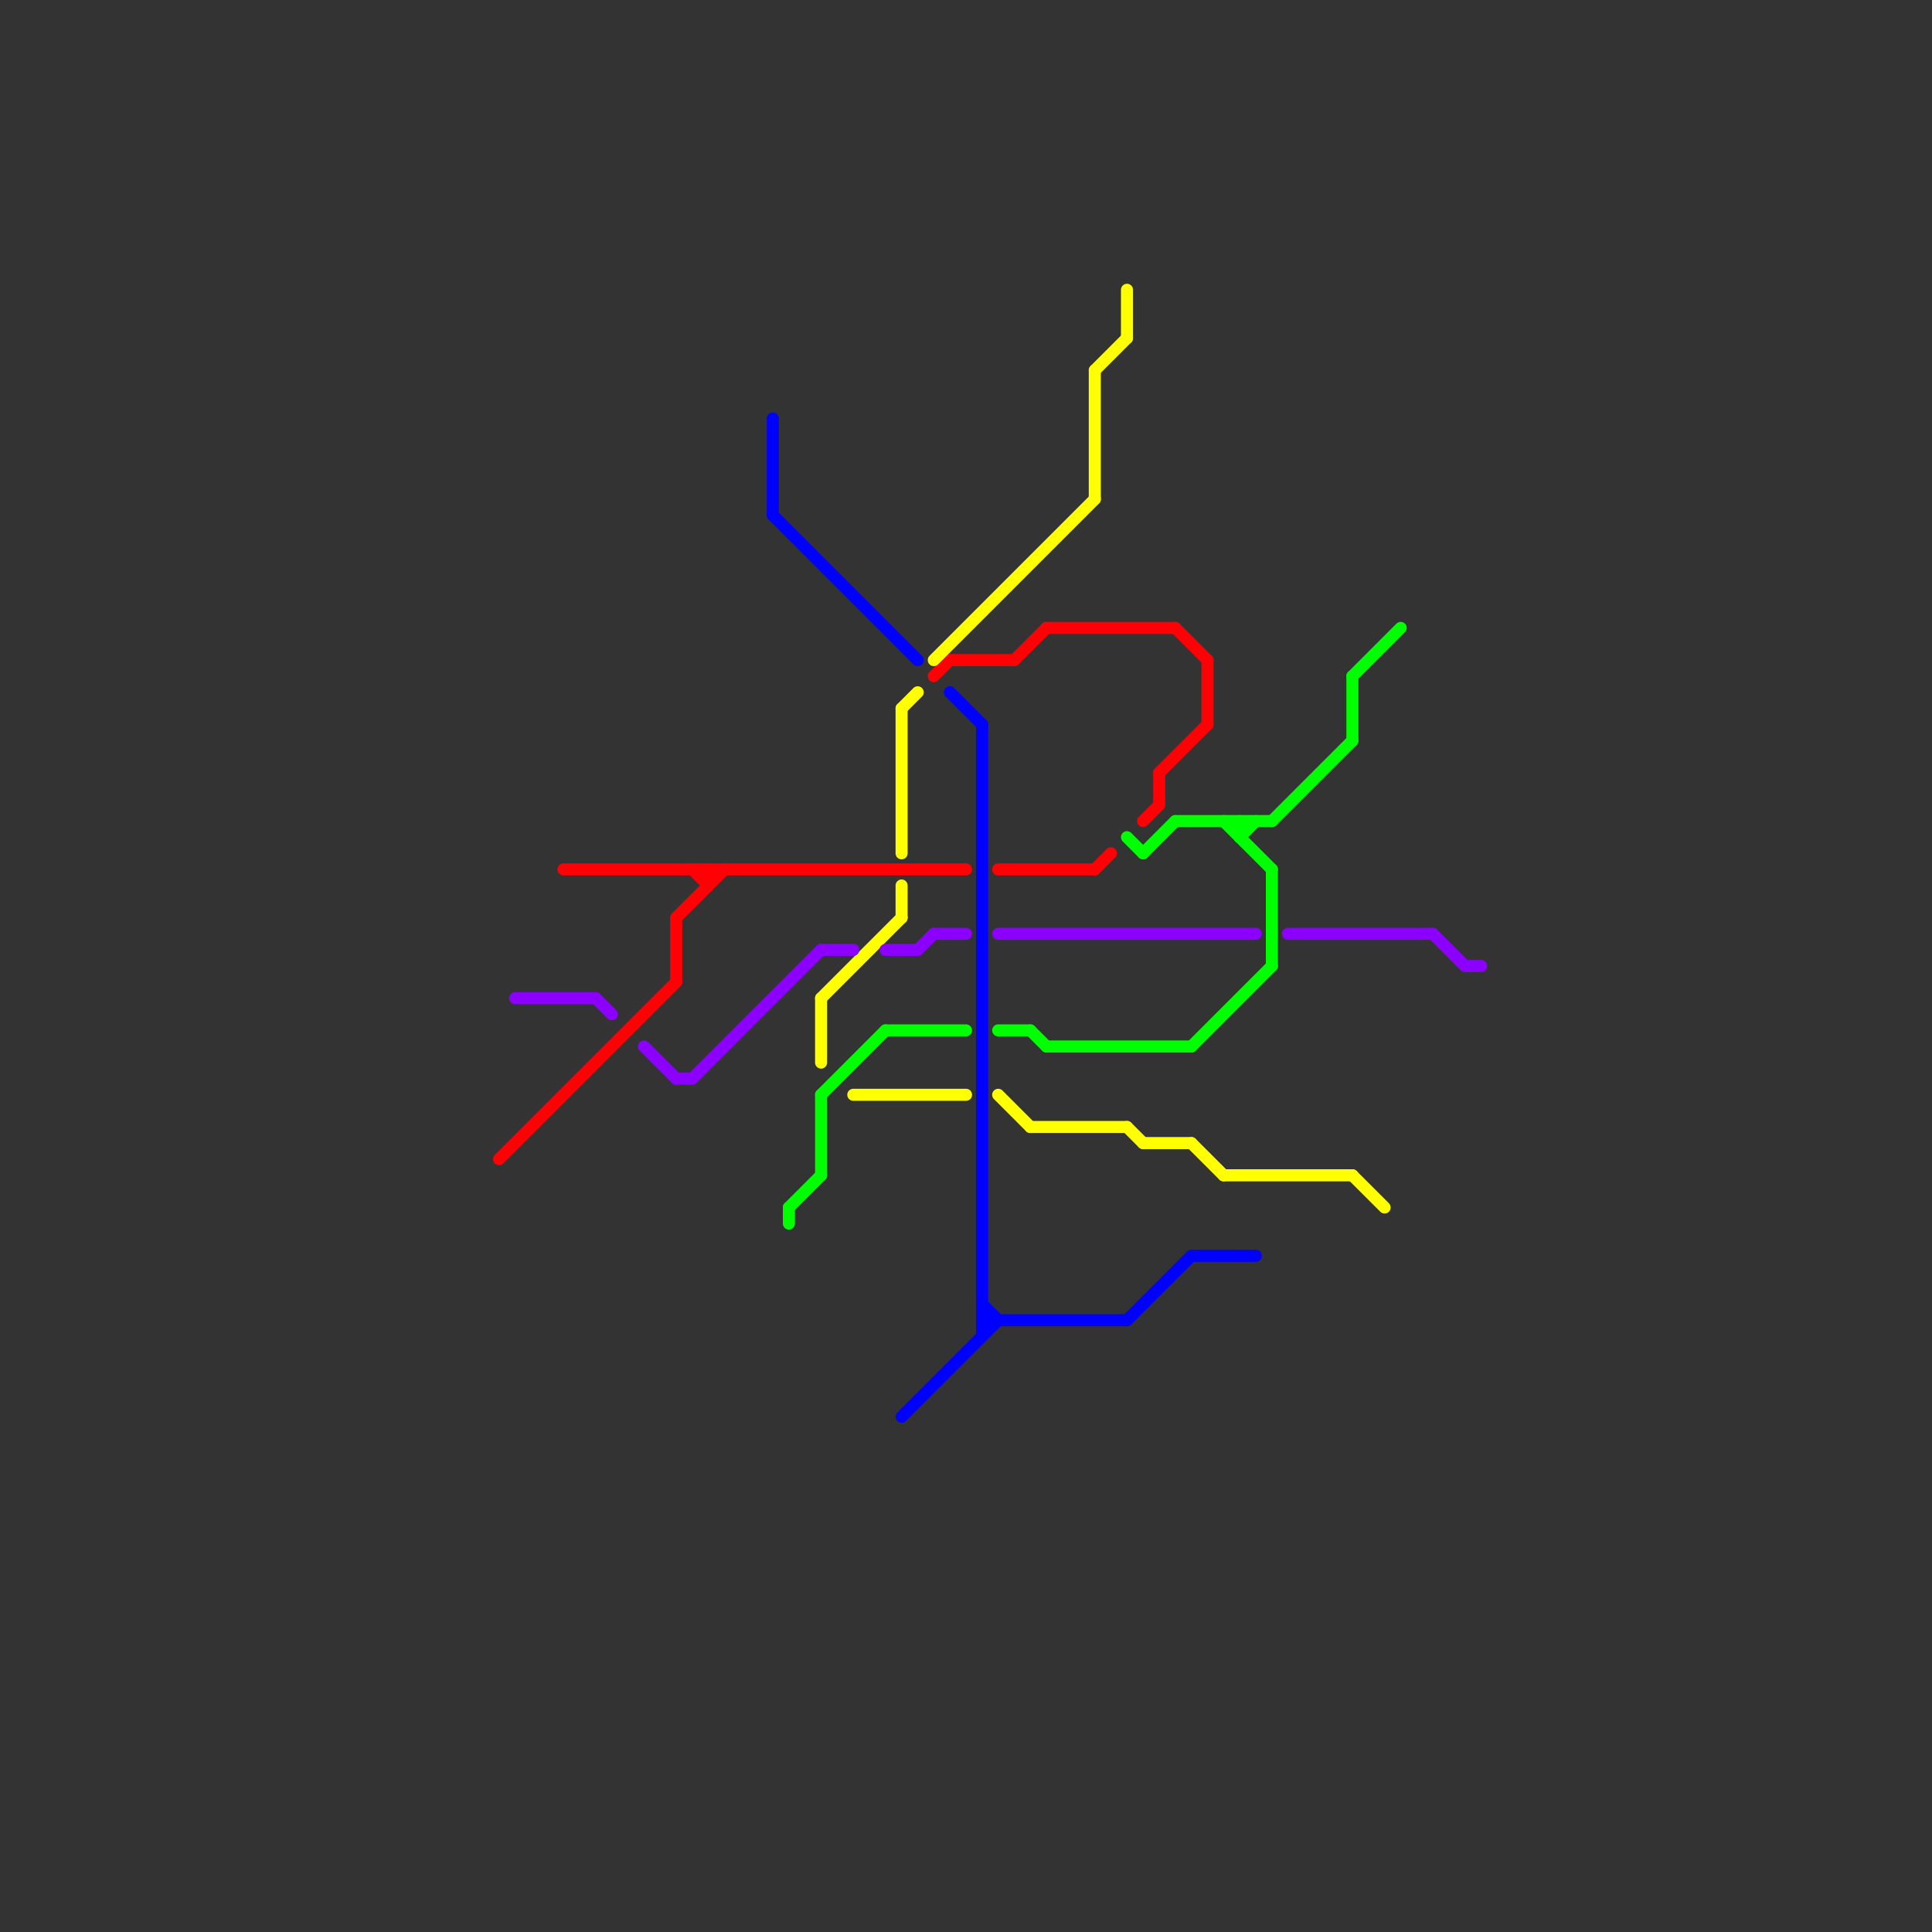 
<svg version="1.1" xmlns="http://www.w3.org/2000/svg" viewBox="0 0 120 120">
<rect x="0" y="0" width="120" height="120" fill="#333333" stroke="none"/>
<style>text { font: 1px Helvetica; font-weight: 600; white-space: pre; dominant-baseline: central; } line { stroke-width: 0.75; fill: none; stroke-linecap: round; stroke-linejoin: round; } .c0 { stroke: #0000ff } .c1 { stroke: #ff0005 } .c2 { stroke: #00ff00 } .c3 { stroke: #ffff00 } .c4 { stroke: #8c00ff }</style><defs><g id="wm-xf"><circle r="1.2" fill="#000"/><circle r="0.9" fill="#fff"/><circle r="0.6" fill="#000"/><circle r="0.3" fill="#fff"/></g><g id="wm"><circle r="0.6" fill="#000"/><circle r="0.3" fill="#fff"/></g></defs><line class="c0" x1="48" y1="26" x2="48" y2="32"/><line class="c0" x1="59" y1="43" x2="61" y2="45"/><line class="c0" x1="61" y1="82" x2="70" y2="82"/><line class="c0" x1="74" y1="78" x2="78" y2="78"/><line class="c0" x1="56" y1="88" x2="62" y2="82"/><line class="c0" x1="61" y1="45" x2="61" y2="83"/><line class="c0" x1="48" y1="32" x2="57" y2="41"/><line class="c0" x1="70" y1="82" x2="74" y2="78"/><line class="c0" x1="61" y1="81" x2="62" y2="82"/><line class="c1" x1="72" y1="48" x2="72" y2="50"/><line class="c1" x1="59" y1="41" x2="63" y2="41"/><line class="c1" x1="43" y1="54" x2="44" y2="55"/><line class="c1" x1="73" y1="39" x2="75" y2="41"/><line class="c1" x1="62" y1="54" x2="68" y2="54"/><line class="c1" x1="68" y1="54" x2="69" y2="53"/><line class="c1" x1="35" y1="54" x2="60" y2="54"/><line class="c1" x1="63" y1="41" x2="65" y2="39"/><line class="c1" x1="31" y1="72" x2="42" y2="61"/><line class="c1" x1="65" y1="39" x2="73" y2="39"/><line class="c1" x1="58" y1="42" x2="59" y2="41"/><line class="c1" x1="71" y1="51" x2="72" y2="50"/><line class="c1" x1="42" y1="57" x2="42" y2="61"/><line class="c1" x1="44" y1="54" x2="44" y2="55"/><line class="c1" x1="72" y1="48" x2="75" y2="45"/><line class="c1" x1="42" y1="57" x2="45" y2="54"/><line class="c1" x1="75" y1="41" x2="75" y2="45"/><line class="c2" x1="76" y1="51" x2="79" y2="54"/><line class="c2" x1="77" y1="51" x2="77" y2="52"/><line class="c2" x1="71" y1="53" x2="73" y2="51"/><line class="c2" x1="73" y1="51" x2="79" y2="51"/><line class="c2" x1="65" y1="65" x2="74" y2="65"/><line class="c2" x1="49" y1="75" x2="49" y2="76"/><line class="c2" x1="79" y1="51" x2="84" y2="46"/><line class="c2" x1="62" y1="64" x2="64" y2="64"/><line class="c2" x1="49" y1="75" x2="51" y2="73"/><line class="c2" x1="55" y1="64" x2="60" y2="64"/><line class="c2" x1="84" y1="42" x2="84" y2="46"/><line class="c2" x1="84" y1="42" x2="87" y2="39"/><line class="c2" x1="64" y1="64" x2="65" y2="65"/><line class="c2" x1="51" y1="68" x2="51" y2="73"/><line class="c2" x1="74" y1="65" x2="79" y2="60"/><line class="c2" x1="51" y1="68" x2="55" y2="64"/><line class="c2" x1="70" y1="52" x2="71" y2="53"/><line class="c2" x1="79" y1="54" x2="79" y2="60"/><line class="c2" x1="77" y1="52" x2="78" y2="51"/><line class="c3" x1="64" y1="70" x2="70" y2="70"/><line class="c3" x1="51" y1="62" x2="51" y2="66"/><line class="c3" x1="68" y1="23" x2="68" y2="31"/><line class="c3" x1="58" y1="41" x2="68" y2="31"/><line class="c3" x1="76" y1="73" x2="84" y2="73"/><line class="c3" x1="51" y1="62" x2="56" y2="57"/><line class="c3" x1="71" y1="71" x2="74" y2="71"/><line class="c3" x1="70" y1="18" x2="70" y2="21"/><line class="c3" x1="70" y1="70" x2="71" y2="71"/><line class="c3" x1="84" y1="73" x2="86" y2="75"/><line class="c3" x1="53" y1="68" x2="60" y2="68"/><line class="c3" x1="62" y1="68" x2="64" y2="70"/><line class="c3" x1="56" y1="44" x2="56" y2="53"/><line class="c3" x1="56" y1="55" x2="56" y2="57"/><line class="c3" x1="56" y1="44" x2="57" y2="43"/><line class="c3" x1="74" y1="71" x2="76" y2="73"/><line class="c3" x1="68" y1="23" x2="70" y2="21"/><line class="c4" x1="80" y1="58" x2="89" y2="58"/><line class="c4" x1="55" y1="59" x2="57" y2="59"/><line class="c4" x1="91" y1="60" x2="92" y2="60"/><line class="c4" x1="43" y1="67" x2="51" y2="59"/><line class="c4" x1="32" y1="62" x2="37" y2="62"/><line class="c4" x1="37" y1="62" x2="38" y2="63"/><line class="c4" x1="62" y1="58" x2="78" y2="58"/><line class="c4" x1="58" y1="58" x2="60" y2="58"/><line class="c4" x1="89" y1="58" x2="91" y2="60"/><line class="c4" x1="40" y1="65" x2="42" y2="67"/><line class="c4" x1="42" y1="67" x2="43" y2="67"/><line class="c4" x1="51" y1="59" x2="53" y2="59"/><line class="c4" x1="57" y1="59" x2="58" y2="58"/>
</svg>
